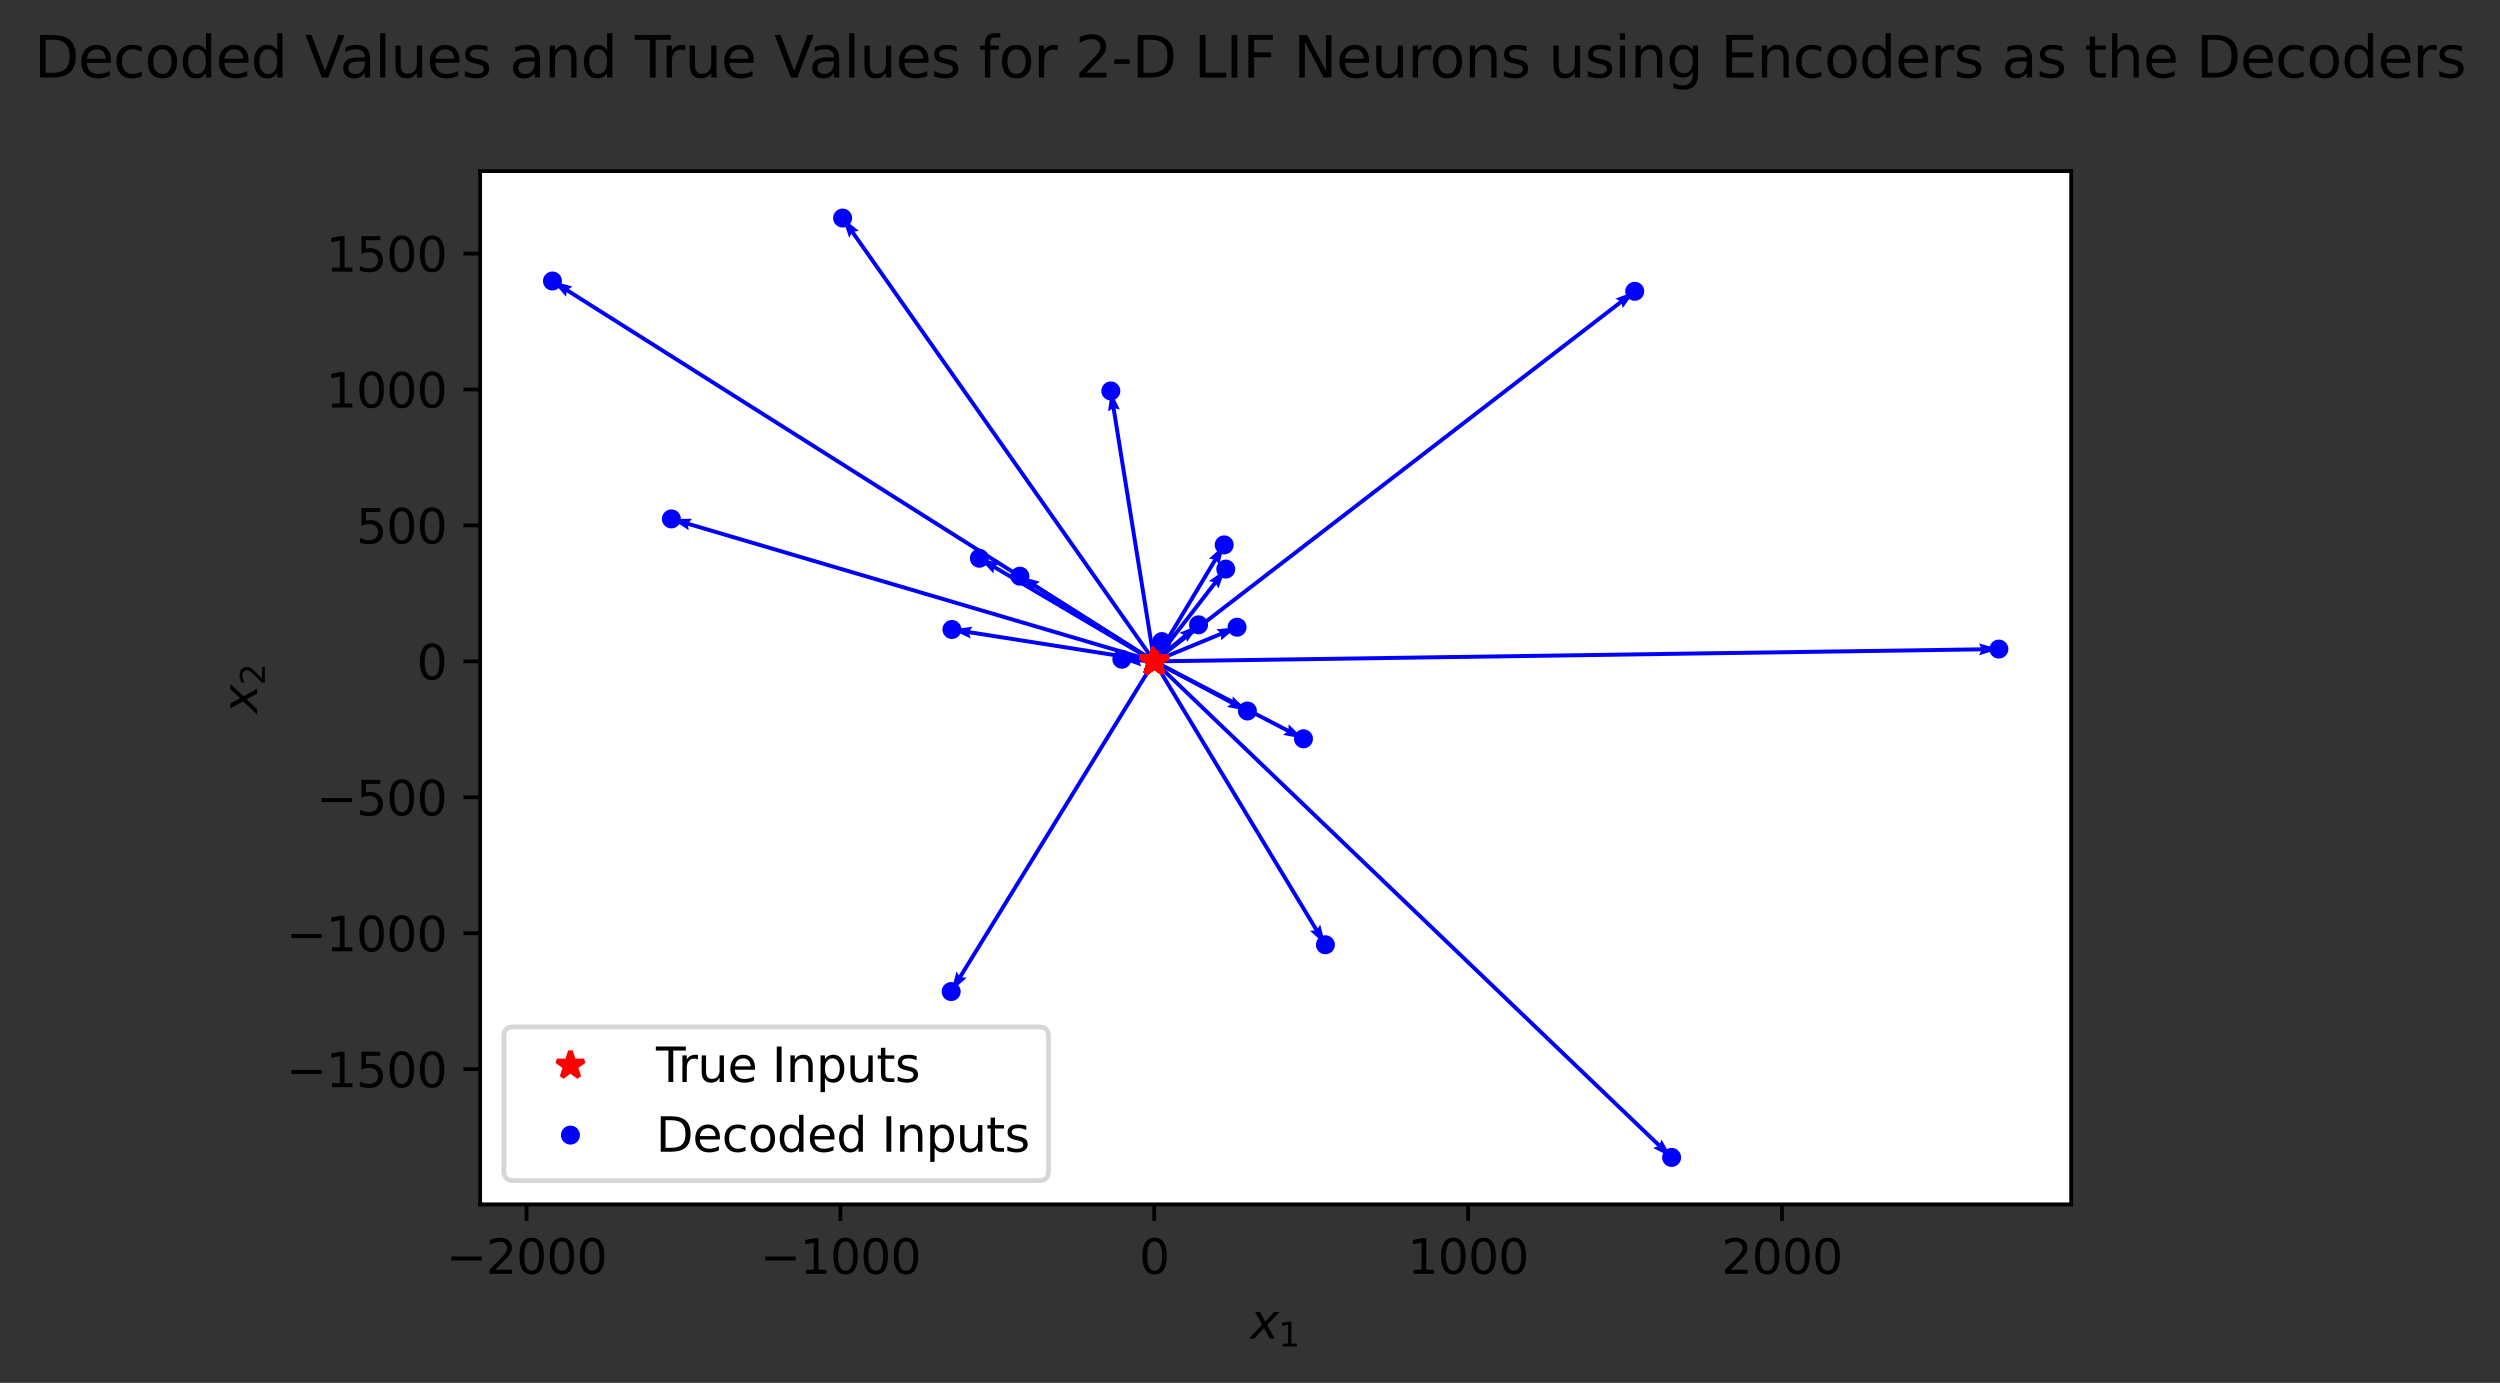 <?xml version="1.0" encoding="utf-8" standalone="no"?>
<!DOCTYPE svg PUBLIC "-//W3C//DTD SVG 1.1//EN"
  "http://www.w3.org/Graphics/SVG/1.1/DTD/svg11.dtd">
<svg xmlns:xlink="http://www.w3.org/1999/xlink" width="526.071pt" height="290.996pt" viewBox="0 0 526.071 290.996" xmlns="http://www.w3.org/2000/svg" version="1.1">
 <rect x="0" y="0" width="526.071" height="290.996" fill="#333333" stroke="none"/>
 <defs>
  <style type="text/css">*{stroke-linejoin: round; stroke-linecap: butt}</style>
 </defs>
 <g id="figure_1">
  <g id="patch_1">
   <path d="M 0 290.996 
L 526.071 290.996 
L 526.071 0 
L 0 0 
L 0 290.996 
z
" style="fill: none"/>
  </g>
  <g id="axes_1">
   <g id="patch_2">
    <path d="M 101.035 253.44 
L 435.835 253.44 
L 435.835 36 
L 101.035 36 
z
" style="fill: #ffffff"/>
   </g>
   <g id="Quiver_1">
    <path d="M 243.082 138.798 
L 271.139 153.354 
L 271.153 152.419 
L 274.289 155.46 
L 269.996 154.647 
L 270.753 154.097 
L 242.696 139.541 
L 243.082 138.798 
" clip-path="url(#p43d00eea6e)" style="fill: #0000ff"/>
    <path d="M 243.086 138.8 
L 259.366 147.475 
L 259.39 146.539 
L 262.493 149.615 
L 258.209 148.755 
L 258.972 148.214 
L 242.692 139.539 
L 243.086 138.8 
" clip-path="url(#p43d00eea6e)" style="fill: #0000ff"/>
    <path d="M 242.547 139.41 
L 179.133 49.206 
L 178.688 50.029 
L 177.309 45.884 
L 180.743 48.585 
L 179.817 48.724 
L 243.231 138.929 
L 242.547 139.41 
" clip-path="url(#p43d00eea6e)" style="fill: #0000ff"/>
    <path d="M 242.498 139.02 
L 242.745 138.375 
L 241.813 138.467 
L 244.481 135.007 
L 244.159 139.364 
L 243.526 138.674 
L 243.28 139.319 
L 242.498 139.02 
" clip-path="url(#p43d00eea6e)" style="fill: #0000ff"/>
    <path d="M 243.179 138.867 
L 349.327 240.648 
L 349.605 239.754 
L 351.756 243.556 
L 347.867 241.566 
L 348.748 241.252 
L 242.599 139.471 
L 243.179 138.867 
" clip-path="url(#p43d00eea6e)" style="fill: #0000ff"/>
    <path d="M 242.729 138.782 
L 256.672 133.033 
L 255.966 132.418 
L 260.314 131.984 
L 256.924 134.74 
L 256.991 133.806 
L 243.048 139.556 
L 242.729 138.782 
" clip-path="url(#p43d00eea6e)" style="fill: #0000ff"/>
    <path d="M 242.53 138.954 
L 255.308 117.674 
L 254.375 117.602 
L 257.606 114.66 
L 256.528 118.895 
L 256.026 118.105 
L 243.248 139.385 
L 242.53 138.954 
" clip-path="url(#p43d00eea6e)" style="fill: #0000ff"/>
    <path d="M 242.634 138.838 
L 340.755 63.268 
L 339.913 62.86 
L 343.995 61.301 
L 341.445 64.85 
L 341.266 63.931 
L 243.144 139.501 
L 242.634 138.838 
" clip-path="url(#p43d00eea6e)" style="fill: #0000ff"/>
    <path d="M 242.623 138.847 
L 249.039 133.555 
L 248.184 133.176 
L 252.211 131.482 
L 249.781 135.113 
L 249.571 134.201 
L 243.155 139.492 
L 242.623 138.847 
" clip-path="url(#p43d00eea6e)" style="fill: #0000ff"/>
    <path d="M 242.476 139.236 
L 233.932 86.056 
L 233.172 86.602 
L 233.747 82.271 
L 235.651 86.204 
L 234.758 85.924 
L 243.302 139.103 
L 242.476 139.236 
" clip-path="url(#p43d00eea6e)" style="fill: #0000ff"/>
    <path d="M 242.665 139.523 
L 119.214 61.499 
L 119.12 62.43 
L 116.253 59.132 
L 120.462 60.307 
L 119.661 60.791 
L 243.112 138.816 
L 242.665 139.523 
" clip-path="url(#p43d00eea6e)" style="fill: #0000ff"/>
    <path d="M 243.247 138.953 
L 277.315 195.362 
L 277.815 194.571 
L 278.904 198.803 
L 275.665 195.869 
L 276.598 195.795 
L 242.531 139.386 
L 243.247 138.953 
" clip-path="url(#p43d00eea6e)" style="fill: #0000ff"/>
    <path d="M 242.883 138.751 
L 416.845 136.22 
L 416.414 135.389 
L 420.617 136.583 
L 416.451 137.9 
L 416.857 137.057 
L 242.895 139.588 
L 242.883 138.751 
" clip-path="url(#p43d00eea6e)" style="fill: #0000ff"/>
    <path d="M 242.77 139.571 
L 144.772 110.66 
L 144.937 111.581 
L 141.278 109.193 
L 145.647 109.173 
L 145.009 109.857 
L 243.007 138.768 
L 242.77 139.571 
" clip-path="url(#p43d00eea6e)" style="fill: #0000ff"/>
    <path d="M 242.824 139.583 
L 203.967 133.46 
L 204.25 134.352 
L 200.311 132.461 
L 204.64 131.872 
L 204.097 132.634 
L 242.954 138.756 
L 242.824 139.583 
" clip-path="url(#p43d00eea6e)" style="fill: #0000ff"/>
    <path d="M 242.676 139.53 
L 209.121 119.744 
L 209.056 120.678 
L 206.089 117.47 
L 210.332 118.515 
L 209.546 119.023 
L 243.101 138.809 
L 242.676 139.53 
" clip-path="url(#p43d00eea6e)" style="fill: #0000ff"/>
    <path d="M 243.245 139.389 
L 202.481 205.662 
L 203.414 205.744 
L 200.152 208.651 
L 201.275 204.429 
L 201.768 205.224 
L 242.532 138.95 
L 243.245 139.389 
" clip-path="url(#p43d00eea6e)" style="fill: #0000ff"/>
    <path d="M 242.558 138.913 
L 255.304 122.473 
L 254.386 122.29 
L 257.942 119.752 
L 256.37 123.829 
L 255.965 122.985 
L 243.22 139.426 
L 242.558 138.913 
" clip-path="url(#p43d00eea6e)" style="fill: #0000ff"/>
    <path d="M 242.665 139.523 
L 217.573 123.616 
L 217.478 124.547 
L 214.616 121.246 
L 218.823 122.426 
L 218.021 122.909 
L 243.113 138.816 
L 242.665 139.523 
" clip-path="url(#p43d00eea6e)" style="fill: #0000ff"/>
    <path d="M 242.862 139.587 
L 239.8 139.386 
L 240.162 140.249 
L 236.069 138.722 
L 240.327 137.743 
L 239.854 138.551 
L 242.916 138.752 
L 242.862 139.587 
" clip-path="url(#p43d00eea6e)" style="fill: #0000ff"/>
   </g>
   <g id="matplotlib.axis_1">
    <g id="xtick_1">
     <g id="line2d_1">
      <defs>
       <path id="ma59e557a74" d="M 0 0 
L 0 3.5 
" style="stroke: #000000; stroke-width: 0.8"/>
      </defs>
      <g>
       <use xlink:href="#ma59e557a74" x="110.803" y="253.44" style="stroke: #000000; stroke-width: 0.8"/>
      </g>
     </g>
     <g id="text_1">
      <!-- −2000 -->
      <g transform="translate(93.888 268.038) scale(0.1 -0.1)">
       <defs>
        <path id="DejaVuSans-2212" d="M 678 2272 
L 4684 2272 
L 4684 1741 
L 678 1741 
L 678 2272 
z
" transform="scale(0.016)"/>
        <path id="DejaVuSans-32" d="M 1228 531 
L 3431 531 
L 3431 0 
L 469 0 
L 469 531 
Q 828 903 1448 1529 
Q 2069 2156 2228 2338 
Q 2531 2678 2651 2914 
Q 2772 3150 2772 3378 
Q 2772 3750 2511 3984 
Q 2250 4219 1831 4219 
Q 1534 4219 1204 4116 
Q 875 4013 500 3803 
L 500 4441 
Q 881 4594 1212 4672 
Q 1544 4750 1819 4750 
Q 2544 4750 2975 4387 
Q 3406 4025 3406 3419 
Q 3406 3131 3298 2873 
Q 3191 2616 2906 2266 
Q 2828 2175 2409 1742 
Q 1991 1309 1228 531 
z
" transform="scale(0.016)"/>
        <path id="DejaVuSans-30" d="M 2034 4250 
Q 1547 4250 1301 3770 
Q 1056 3291 1056 2328 
Q 1056 1369 1301 889 
Q 1547 409 2034 409 
Q 2525 409 2770 889 
Q 3016 1369 3016 2328 
Q 3016 3291 2770 3770 
Q 2525 4250 2034 4250 
z
M 2034 4750 
Q 2819 4750 3233 4129 
Q 3647 3509 3647 2328 
Q 3647 1150 3233 529 
Q 2819 -91 2034 -91 
Q 1250 -91 836 529 
Q 422 1150 422 2328 
Q 422 3509 836 4129 
Q 1250 4750 2034 4750 
z
" transform="scale(0.016)"/>
       </defs>
       <use xlink:href="#DejaVuSans-2212"/>
       <use xlink:href="#DejaVuSans-32" x="83.789"/>
       <use xlink:href="#DejaVuSans-30" x="147.412"/>
       <use xlink:href="#DejaVuSans-30" x="211.035"/>
       <use xlink:href="#DejaVuSans-30" x="274.658"/>
      </g>
     </g>
    </g>
    <g id="xtick_2">
     <g id="line2d_2">
      <g>
       <use xlink:href="#ma59e557a74" x="176.846" y="253.44" style="stroke: #000000; stroke-width: 0.8"/>
      </g>
     </g>
     <g id="text_2">
      <!-- −1000 -->
      <g transform="translate(159.931 268.038) scale(0.1 -0.1)">
       <defs>
        <path id="DejaVuSans-31" d="M 794 531 
L 1825 531 
L 1825 4091 
L 703 3866 
L 703 4441 
L 1819 4666 
L 2450 4666 
L 2450 531 
L 3481 531 
L 3481 0 
L 794 0 
L 794 531 
z
" transform="scale(0.016)"/>
       </defs>
       <use xlink:href="#DejaVuSans-2212"/>
       <use xlink:href="#DejaVuSans-31" x="83.789"/>
       <use xlink:href="#DejaVuSans-30" x="147.412"/>
       <use xlink:href="#DejaVuSans-30" x="211.035"/>
       <use xlink:href="#DejaVuSans-30" x="274.658"/>
      </g>
     </g>
    </g>
    <g id="xtick_3">
     <g id="line2d_3">
      <g>
       <use xlink:href="#ma59e557a74" x="242.889" y="253.44" style="stroke: #000000; stroke-width: 0.8"/>
      </g>
     </g>
     <g id="text_3">
      <!-- 0 -->
      <g transform="translate(239.708 268.038) scale(0.1 -0.1)">
       <use xlink:href="#DejaVuSans-30"/>
      </g>
     </g>
    </g>
    <g id="xtick_4">
     <g id="line2d_4">
      <g>
       <use xlink:href="#ma59e557a74" x="308.932" y="253.44" style="stroke: #000000; stroke-width: 0.8"/>
      </g>
     </g>
     <g id="text_4">
      <!-- 1000 -->
      <g transform="translate(296.207 268.038) scale(0.1 -0.1)">
       <use xlink:href="#DejaVuSans-31"/>
       <use xlink:href="#DejaVuSans-30" x="63.623"/>
       <use xlink:href="#DejaVuSans-30" x="127.246"/>
       <use xlink:href="#DejaVuSans-30" x="190.869"/>
      </g>
     </g>
    </g>
    <g id="xtick_5">
     <g id="line2d_5">
      <g>
       <use xlink:href="#ma59e557a74" x="374.975" y="253.44" style="stroke: #000000; stroke-width: 0.8"/>
      </g>
     </g>
     <g id="text_5">
      <!-- 2000 -->
      <g transform="translate(362.25 268.038) scale(0.1 -0.1)">
       <use xlink:href="#DejaVuSans-32"/>
       <use xlink:href="#DejaVuSans-30" x="63.623"/>
       <use xlink:href="#DejaVuSans-30" x="127.246"/>
       <use xlink:href="#DejaVuSans-30" x="190.869"/>
      </g>
     </g>
    </g>
    <g id="text_6">
     <!-- $x_1$ -->
     <g transform="translate(263.085 281.717) scale(0.1 -0.1)">
      <defs>
       <path id="DejaVuSans-Oblique-78" d="M 3841 3500 
L 2234 1784 
L 3219 0 
L 2559 0 
L 1819 1388 
L 531 0 
L -166 0 
L 1556 1844 
L 641 3500 
L 1300 3500 
L 1972 2234 
L 3144 3500 
L 3841 3500 
z
" transform="scale(0.016)"/>
      </defs>
      <use xlink:href="#DejaVuSans-Oblique-78" transform="translate(0 0.312)"/>
      <use xlink:href="#DejaVuSans-31" transform="translate(59.18 -16.094) scale(0.7)"/>
     </g>
    </g>
   </g>
   <g id="matplotlib.axis_2">
    <g id="ytick_1">
     <g id="line2d_6">
      <defs>
       <path id="m58640011f0" d="M 0 0 
L -3.5 0 
" style="stroke: #000000; stroke-width: 0.8"/>
      </defs>
      <g>
       <use xlink:href="#m58640011f0" x="101.035" y="224.983" style="stroke: #000000; stroke-width: 0.8"/>
      </g>
     </g>
     <g id="text_7">
      <!-- −1500 -->
      <g transform="translate(60.206 228.782) scale(0.1 -0.1)">
       <defs>
        <path id="DejaVuSans-35" d="M 691 4666 
L 3169 4666 
L 3169 4134 
L 1269 4134 
L 1269 2991 
Q 1406 3038 1543 3061 
Q 1681 3084 1819 3084 
Q 2600 3084 3056 2656 
Q 3513 2228 3513 1497 
Q 3513 744 3044 326 
Q 2575 -91 1722 -91 
Q 1428 -91 1123 -41 
Q 819 9 494 109 
L 494 744 
Q 775 591 1075 516 
Q 1375 441 1709 441 
Q 2250 441 2565 725 
Q 2881 1009 2881 1497 
Q 2881 1984 2565 2268 
Q 2250 2553 1709 2553 
Q 1456 2553 1204 2497 
Q 953 2441 691 2322 
L 691 4666 
z
" transform="scale(0.016)"/>
       </defs>
       <use xlink:href="#DejaVuSans-2212"/>
       <use xlink:href="#DejaVuSans-31" x="83.789"/>
       <use xlink:href="#DejaVuSans-35" x="147.412"/>
       <use xlink:href="#DejaVuSans-30" x="211.035"/>
       <use xlink:href="#DejaVuSans-30" x="274.658"/>
      </g>
     </g>
    </g>
    <g id="ytick_2">
     <g id="line2d_7">
      <g>
       <use xlink:href="#m58640011f0" x="101.035" y="196.378" style="stroke: #000000; stroke-width: 0.8"/>
      </g>
     </g>
     <g id="text_8">
      <!-- −1000 -->
      <g transform="translate(60.206 200.178) scale(0.1 -0.1)">
       <use xlink:href="#DejaVuSans-2212"/>
       <use xlink:href="#DejaVuSans-31" x="83.789"/>
       <use xlink:href="#DejaVuSans-30" x="147.412"/>
       <use xlink:href="#DejaVuSans-30" x="211.035"/>
       <use xlink:href="#DejaVuSans-30" x="274.658"/>
      </g>
     </g>
    </g>
    <g id="ytick_3">
     <g id="line2d_8">
      <g>
       <use xlink:href="#m58640011f0" x="101.035" y="167.774" style="stroke: #000000; stroke-width: 0.8"/>
      </g>
     </g>
     <g id="text_9">
      <!-- −500 -->
      <g transform="translate(66.568 171.573) scale(0.1 -0.1)">
       <use xlink:href="#DejaVuSans-2212"/>
       <use xlink:href="#DejaVuSans-35" x="83.789"/>
       <use xlink:href="#DejaVuSans-30" x="147.412"/>
       <use xlink:href="#DejaVuSans-30" x="211.035"/>
      </g>
     </g>
    </g>
    <g id="ytick_4">
     <g id="line2d_9">
      <g>
       <use xlink:href="#m58640011f0" x="101.035" y="139.169" style="stroke: #000000; stroke-width: 0.8"/>
      </g>
     </g>
     <g id="text_10">
      <!-- 0 -->
      <g transform="translate(87.673 142.969) scale(0.1 -0.1)">
       <use xlink:href="#DejaVuSans-30"/>
      </g>
     </g>
    </g>
    <g id="ytick_5">
     <g id="line2d_10">
      <g>
       <use xlink:href="#m58640011f0" x="101.035" y="110.565" style="stroke: #000000; stroke-width: 0.8"/>
      </g>
     </g>
     <g id="text_11">
      <!-- 500 -->
      <g transform="translate(74.948 114.364) scale(0.1 -0.1)">
       <use xlink:href="#DejaVuSans-35"/>
       <use xlink:href="#DejaVuSans-30" x="63.623"/>
       <use xlink:href="#DejaVuSans-30" x="127.246"/>
      </g>
     </g>
    </g>
    <g id="ytick_6">
     <g id="line2d_11">
      <g>
       <use xlink:href="#m58640011f0" x="101.035" y="81.96" style="stroke: #000000; stroke-width: 0.8"/>
      </g>
     </g>
     <g id="text_12">
      <!-- 1000 -->
      <g transform="translate(68.585 85.76) scale(0.1 -0.1)">
       <use xlink:href="#DejaVuSans-31"/>
       <use xlink:href="#DejaVuSans-30" x="63.623"/>
       <use xlink:href="#DejaVuSans-30" x="127.246"/>
       <use xlink:href="#DejaVuSans-30" x="190.869"/>
      </g>
     </g>
    </g>
    <g id="ytick_7">
     <g id="line2d_12">
      <g>
       <use xlink:href="#m58640011f0" x="101.035" y="53.356" style="stroke: #000000; stroke-width: 0.8"/>
      </g>
     </g>
     <g id="text_13">
      <!-- 1500 -->
      <g transform="translate(68.585 57.155) scale(0.1 -0.1)">
       <use xlink:href="#DejaVuSans-31"/>
       <use xlink:href="#DejaVuSans-35" x="63.623"/>
       <use xlink:href="#DejaVuSans-30" x="127.246"/>
       <use xlink:href="#DejaVuSans-30" x="190.869"/>
      </g>
     </g>
    </g>
    <g id="text_14">
     <!-- $x_2$ -->
     <g transform="translate(54.126 150.07) rotate(-90) scale(0.1 -0.1)">
      <use xlink:href="#DejaVuSans-Oblique-78" transform="translate(0 0.312)"/>
      <use xlink:href="#DejaVuSans-32" transform="translate(59.18 -16.094) scale(0.7)"/>
     </g>
    </g>
   </g>
   <g id="line2d_13">
    <defs>
     <path id="md98b75bb30" d="M 0 -3 
L -0.674 -0.927 
L -2.853 -0.927 
L -1.09 0.354 
L -1.763 2.427 
L -0 1.146 
L 1.763 2.427 
L 1.09 0.354 
L 2.853 -0.927 
L 0.674 -0.927 
z
" style="stroke: #ff0000; stroke-linejoin: bevel"/>
    </defs>
    <g clip-path="url(#p43d00eea6e)">
     <use xlink:href="#md98b75bb30" x="242.904" y="139.178" style="fill: #ff0000; stroke: #ff0000; stroke-linejoin: bevel"/>
     <use xlink:href="#md98b75bb30" x="242.9" y="139.175" style="fill: #ff0000; stroke: #ff0000; stroke-linejoin: bevel"/>
     <use xlink:href="#md98b75bb30" x="242.871" y="139.121" style="fill: #ff0000; stroke: #ff0000; stroke-linejoin: bevel"/>
     <use xlink:href="#md98b75bb30" x="242.895" y="139.168" style="fill: #ff0000; stroke: #ff0000; stroke-linejoin: bevel"/>
     <use xlink:href="#md98b75bb30" x="242.924" y="139.207" style="fill: #ff0000; stroke: #ff0000; stroke-linejoin: bevel"/>
     <use xlink:href="#md98b75bb30" x="242.901" y="139.166" style="fill: #ff0000; stroke: #ff0000; stroke-linejoin: bevel"/>
     <use xlink:href="#md98b75bb30" x="242.901" y="139.158" style="fill: #ff0000; stroke: #ff0000; stroke-linejoin: bevel"/>
     <use xlink:href="#md98b75bb30" x="242.931" y="139.129" style="fill: #ff0000; stroke: #ff0000; stroke-linejoin: bevel"/>
     <use xlink:href="#md98b75bb30" x="242.898" y="139.166" style="fill: #ff0000; stroke: #ff0000; stroke-linejoin: bevel"/>
     <use xlink:href="#md98b75bb30" x="242.894" y="139.14" style="fill: #ff0000; stroke: #ff0000; stroke-linejoin: bevel"/>
     <use xlink:href="#md98b75bb30" x="242.845" y="139.13" style="fill: #ff0000; stroke: #ff0000; stroke-linejoin: bevel"/>
     <use xlink:href="#md98b75bb30" x="242.902" y="139.195" style="fill: #ff0000; stroke: #ff0000; stroke-linejoin: bevel"/>
     <use xlink:href="#md98b75bb30" x="242.953" y="139.162" style="fill: #ff0000; stroke: #ff0000; stroke-linejoin: bevel"/>
     <use xlink:href="#md98b75bb30" x="242.854" y="139.157" style="fill: #ff0000; stroke: #ff0000; stroke-linejoin: bevel"/>
     <use xlink:href="#md98b75bb30" x="242.877" y="139.169" style="fill: #ff0000; stroke: #ff0000; stroke-linejoin: bevel"/>
     <use xlink:href="#md98b75bb30" x="242.88" y="139.16" style="fill: #ff0000; stroke: #ff0000; stroke-linejoin: bevel"/>
     <use xlink:href="#md98b75bb30" x="242.88" y="139.197" style="fill: #ff0000; stroke: #ff0000; stroke-linejoin: bevel"/>
     <use xlink:href="#md98b75bb30" x="242.9" y="139.16" style="fill: #ff0000; stroke: #ff0000; stroke-linejoin: bevel"/>
     <use xlink:href="#md98b75bb30" x="242.883" y="139.162" style="fill: #ff0000; stroke: #ff0000; stroke-linejoin: bevel"/>
     <use xlink:href="#md98b75bb30" x="242.891" y="139.171" style="fill: #ff0000; stroke: #ff0000; stroke-linejoin: bevel"/>
    </g>
   </g>
   <g id="line2d_14">
    <defs>
     <path id="m1977cac10d" d="M 0 1.5 
C 0.398 1.5 0.779 1.342 1.061 1.061 
C 1.342 0.779 1.5 0.398 1.5 0 
C 1.5 -0.398 1.342 -0.779 1.061 -1.061 
C 0.779 -1.342 0.398 -1.5 0 -1.5 
C -0.398 -1.5 -0.779 -1.342 -1.061 -1.061 
C -1.342 -0.779 -1.5 -0.398 -1.5 0 
C -1.5 0.398 -1.342 0.779 -1.061 1.061 
C -0.779 1.342 -0.398 1.5 0 1.5 
z
" style="stroke: #0000ff"/>
    </defs>
    <g clip-path="url(#p43d00eea6e)">
     <use xlink:href="#m1977cac10d" x="274.289" y="155.46" style="fill: #0000ff; stroke: #0000ff"/>
     <use xlink:href="#m1977cac10d" x="262.493" y="149.615" style="fill: #0000ff; stroke: #0000ff"/>
     <use xlink:href="#m1977cac10d" x="177.309" y="45.884" style="fill: #0000ff; stroke: #0000ff"/>
     <use xlink:href="#m1977cac10d" x="244.481" y="135.007" style="fill: #0000ff; stroke: #0000ff"/>
     <use xlink:href="#m1977cac10d" x="351.756" y="243.556" style="fill: #0000ff; stroke: #0000ff"/>
     <use xlink:href="#m1977cac10d" x="260.314" y="131.984" style="fill: #0000ff; stroke: #0000ff"/>
     <use xlink:href="#m1977cac10d" x="257.606" y="114.66" style="fill: #0000ff; stroke: #0000ff"/>
     <use xlink:href="#m1977cac10d" x="343.995" y="61.301" style="fill: #0000ff; stroke: #0000ff"/>
     <use xlink:href="#m1977cac10d" x="252.211" y="131.482" style="fill: #0000ff; stroke: #0000ff"/>
     <use xlink:href="#m1977cac10d" x="233.747" y="82.271" style="fill: #0000ff; stroke: #0000ff"/>
     <use xlink:href="#m1977cac10d" x="116.253" y="59.132" style="fill: #0000ff; stroke: #0000ff"/>
     <use xlink:href="#m1977cac10d" x="278.904" y="198.803" style="fill: #0000ff; stroke: #0000ff"/>
     <use xlink:href="#m1977cac10d" x="420.617" y="136.583" style="fill: #0000ff; stroke: #0000ff"/>
     <use xlink:href="#m1977cac10d" x="141.278" y="109.193" style="fill: #0000ff; stroke: #0000ff"/>
     <use xlink:href="#m1977cac10d" x="200.311" y="132.461" style="fill: #0000ff; stroke: #0000ff"/>
     <use xlink:href="#m1977cac10d" x="206.089" y="117.47" style="fill: #0000ff; stroke: #0000ff"/>
     <use xlink:href="#m1977cac10d" x="200.152" y="208.651" style="fill: #0000ff; stroke: #0000ff"/>
     <use xlink:href="#m1977cac10d" x="257.942" y="119.752" style="fill: #0000ff; stroke: #0000ff"/>
     <use xlink:href="#m1977cac10d" x="214.616" y="121.246" style="fill: #0000ff; stroke: #0000ff"/>
     <use xlink:href="#m1977cac10d" x="236.069" y="138.722" style="fill: #0000ff; stroke: #0000ff"/>
    </g>
   </g>
   <g id="patch_3">
    <path d="M 101.035 253.44 
L 101.035 36 
" style="fill: none; stroke: #000000; stroke-width: 0.8; stroke-linejoin: miter; stroke-linecap: square"/>
   </g>
   <g id="patch_4">
    <path d="M 435.835 253.44 
L 435.835 36 
" style="fill: none; stroke: #000000; stroke-width: 0.8; stroke-linejoin: miter; stroke-linecap: square"/>
   </g>
   <g id="patch_5">
    <path d="M 101.035 253.44 
L 435.835 253.44 
" style="fill: none; stroke: #000000; stroke-width: 0.8; stroke-linejoin: miter; stroke-linecap: square"/>
   </g>
   <g id="patch_6">
    <path d="M 101.035 36 
L 435.835 36 
" style="fill: none; stroke: #000000; stroke-width: 0.8; stroke-linejoin: miter; stroke-linecap: square"/>
   </g>
   <g id="legend_1">
    <g id="patch_7">
     <path d="M 108.035 248.44 
L 218.637 248.44 
Q 220.637 248.44 220.637 246.44 
L 220.637 218.084 
Q 220.637 216.084 218.637 216.084 
L 108.035 216.084 
Q 106.035 216.084 106.035 218.084 
L 106.035 246.44 
Q 106.035 248.44 108.035 248.44 
z
" style="fill: #ffffff; opacity: 0.8; stroke: #cccccc; stroke-linejoin: miter"/>
    </g>
    <g id="line2d_15">
     <g>
      <use xlink:href="#md98b75bb30" x="120.035" y="224.182" style="fill: #ff0000; stroke: #ff0000; stroke-linejoin: bevel"/>
     </g>
    </g>
    <g id="text_15">
     <!-- True Inputs -->
     <g transform="translate(138.035 227.682) scale(0.1 -0.1)">
      <defs>
       <path id="DejaVuSans-54" d="M -19 4666 
L 3928 4666 
L 3928 4134 
L 2272 4134 
L 2272 0 
L 1638 0 
L 1638 4134 
L -19 4134 
L -19 4666 
z
" transform="scale(0.016)"/>
       <path id="DejaVuSans-72" d="M 2631 2963 
Q 2534 3019 2420 3045 
Q 2306 3072 2169 3072 
Q 1681 3072 1420 2755 
Q 1159 2438 1159 1844 
L 1159 0 
L 581 0 
L 581 3500 
L 1159 3500 
L 1159 2956 
Q 1341 3275 1631 3429 
Q 1922 3584 2338 3584 
Q 2397 3584 2469 3576 
Q 2541 3569 2628 3553 
L 2631 2963 
z
" transform="scale(0.016)"/>
       <path id="DejaVuSans-75" d="M 544 1381 
L 544 3500 
L 1119 3500 
L 1119 1403 
Q 1119 906 1312 657 
Q 1506 409 1894 409 
Q 2359 409 2629 706 
Q 2900 1003 2900 1516 
L 2900 3500 
L 3475 3500 
L 3475 0 
L 2900 0 
L 2900 538 
Q 2691 219 2414 64 
Q 2138 -91 1772 -91 
Q 1169 -91 856 284 
Q 544 659 544 1381 
z
M 1991 3584 
L 1991 3584 
z
" transform="scale(0.016)"/>
       <path id="DejaVuSans-65" d="M 3597 1894 
L 3597 1613 
L 953 1613 
Q 991 1019 1311 708 
Q 1631 397 2203 397 
Q 2534 397 2845 478 
Q 3156 559 3463 722 
L 3463 178 
Q 3153 47 2828 -22 
Q 2503 -91 2169 -91 
Q 1331 -91 842 396 
Q 353 884 353 1716 
Q 353 2575 817 3079 
Q 1281 3584 2069 3584 
Q 2775 3584 3186 3129 
Q 3597 2675 3597 1894 
z
M 3022 2063 
Q 3016 2534 2758 2815 
Q 2500 3097 2075 3097 
Q 1594 3097 1305 2825 
Q 1016 2553 972 2059 
L 3022 2063 
z
" transform="scale(0.016)"/>
       <path id="DejaVuSans-20" transform="scale(0.016)"/>
       <path id="DejaVuSans-49" d="M 628 4666 
L 1259 4666 
L 1259 0 
L 628 0 
L 628 4666 
z
" transform="scale(0.016)"/>
       <path id="DejaVuSans-6e" d="M 3513 2113 
L 3513 0 
L 2938 0 
L 2938 2094 
Q 2938 2591 2744 2837 
Q 2550 3084 2163 3084 
Q 1697 3084 1428 2787 
Q 1159 2491 1159 1978 
L 1159 0 
L 581 0 
L 581 3500 
L 1159 3500 
L 1159 2956 
Q 1366 3272 1645 3428 
Q 1925 3584 2291 3584 
Q 2894 3584 3203 3211 
Q 3513 2838 3513 2113 
z
" transform="scale(0.016)"/>
       <path id="DejaVuSans-70" d="M 1159 525 
L 1159 -1331 
L 581 -1331 
L 581 3500 
L 1159 3500 
L 1159 2969 
Q 1341 3281 1617 3432 
Q 1894 3584 2278 3584 
Q 2916 3584 3314 3078 
Q 3713 2572 3713 1747 
Q 3713 922 3314 415 
Q 2916 -91 2278 -91 
Q 1894 -91 1617 61 
Q 1341 213 1159 525 
z
M 3116 1747 
Q 3116 2381 2855 2742 
Q 2594 3103 2138 3103 
Q 1681 3103 1420 2742 
Q 1159 2381 1159 1747 
Q 1159 1113 1420 752 
Q 1681 391 2138 391 
Q 2594 391 2855 752 
Q 3116 1113 3116 1747 
z
" transform="scale(0.016)"/>
       <path id="DejaVuSans-74" d="M 1172 4494 
L 1172 3500 
L 2356 3500 
L 2356 3053 
L 1172 3053 
L 1172 1153 
Q 1172 725 1289 603 
Q 1406 481 1766 481 
L 2356 481 
L 2356 0 
L 1766 0 
Q 1100 0 847 248 
Q 594 497 594 1153 
L 594 3053 
L 172 3053 
L 172 3500 
L 594 3500 
L 594 4494 
L 1172 4494 
z
" transform="scale(0.016)"/>
       <path id="DejaVuSans-73" d="M 2834 3397 
L 2834 2853 
Q 2591 2978 2328 3040 
Q 2066 3103 1784 3103 
Q 1356 3103 1142 2972 
Q 928 2841 928 2578 
Q 928 2378 1081 2264 
Q 1234 2150 1697 2047 
L 1894 2003 
Q 2506 1872 2764 1633 
Q 3022 1394 3022 966 
Q 3022 478 2636 193 
Q 2250 -91 1575 -91 
Q 1294 -91 989 -36 
Q 684 19 347 128 
L 347 722 
Q 666 556 975 473 
Q 1284 391 1588 391 
Q 1994 391 2212 530 
Q 2431 669 2431 922 
Q 2431 1156 2273 1281 
Q 2116 1406 1581 1522 
L 1381 1569 
Q 847 1681 609 1914 
Q 372 2147 372 2553 
Q 372 3047 722 3315 
Q 1072 3584 1716 3584 
Q 2034 3584 2315 3537 
Q 2597 3491 2834 3397 
z
" transform="scale(0.016)"/>
      </defs>
      <use xlink:href="#DejaVuSans-54"/>
      <use xlink:href="#DejaVuSans-72" x="46.334"/>
      <use xlink:href="#DejaVuSans-75" x="87.447"/>
      <use xlink:href="#DejaVuSans-65" x="150.826"/>
      <use xlink:href="#DejaVuSans-20" x="212.35"/>
      <use xlink:href="#DejaVuSans-49" x="244.137"/>
      <use xlink:href="#DejaVuSans-6e" x="273.629"/>
      <use xlink:href="#DejaVuSans-70" x="337.008"/>
      <use xlink:href="#DejaVuSans-75" x="400.484"/>
      <use xlink:href="#DejaVuSans-74" x="463.863"/>
      <use xlink:href="#DejaVuSans-73" x="503.072"/>
     </g>
    </g>
    <g id="line2d_16">
     <g>
      <use xlink:href="#m1977cac10d" x="120.035" y="238.86" style="fill: #0000ff; stroke: #0000ff"/>
     </g>
    </g>
    <g id="text_16">
     <!-- Decoded Inputs -->
     <g transform="translate(138.035 242.36) scale(0.1 -0.1)">
      <defs>
       <path id="DejaVuSans-44" d="M 1259 4147 
L 1259 519 
L 2022 519 
Q 2988 519 3436 956 
Q 3884 1394 3884 2338 
Q 3884 3275 3436 3711 
Q 2988 4147 2022 4147 
L 1259 4147 
z
M 628 4666 
L 1925 4666 
Q 3281 4666 3915 4102 
Q 4550 3538 4550 2338 
Q 4550 1131 3912 565 
Q 3275 0 1925 0 
L 628 0 
L 628 4666 
z
" transform="scale(0.016)"/>
       <path id="DejaVuSans-63" d="M 3122 3366 
L 3122 2828 
Q 2878 2963 2633 3030 
Q 2388 3097 2138 3097 
Q 1578 3097 1268 2742 
Q 959 2388 959 1747 
Q 959 1106 1268 751 
Q 1578 397 2138 397 
Q 2388 397 2633 464 
Q 2878 531 3122 666 
L 3122 134 
Q 2881 22 2623 -34 
Q 2366 -91 2075 -91 
Q 1284 -91 818 406 
Q 353 903 353 1747 
Q 353 2603 823 3093 
Q 1294 3584 2113 3584 
Q 2378 3584 2631 3529 
Q 2884 3475 3122 3366 
z
" transform="scale(0.016)"/>
       <path id="DejaVuSans-6f" d="M 1959 3097 
Q 1497 3097 1228 2736 
Q 959 2375 959 1747 
Q 959 1119 1226 758 
Q 1494 397 1959 397 
Q 2419 397 2687 759 
Q 2956 1122 2956 1747 
Q 2956 2369 2687 2733 
Q 2419 3097 1959 3097 
z
M 1959 3584 
Q 2709 3584 3137 3096 
Q 3566 2609 3566 1747 
Q 3566 888 3137 398 
Q 2709 -91 1959 -91 
Q 1206 -91 779 398 
Q 353 888 353 1747 
Q 353 2609 779 3096 
Q 1206 3584 1959 3584 
z
" transform="scale(0.016)"/>
       <path id="DejaVuSans-64" d="M 2906 2969 
L 2906 4863 
L 3481 4863 
L 3481 0 
L 2906 0 
L 2906 525 
Q 2725 213 2448 61 
Q 2172 -91 1784 -91 
Q 1150 -91 751 415 
Q 353 922 353 1747 
Q 353 2572 751 3078 
Q 1150 3584 1784 3584 
Q 2172 3584 2448 3432 
Q 2725 3281 2906 2969 
z
M 947 1747 
Q 947 1113 1208 752 
Q 1469 391 1925 391 
Q 2381 391 2643 752 
Q 2906 1113 2906 1747 
Q 2906 2381 2643 2742 
Q 2381 3103 1925 3103 
Q 1469 3103 1208 2742 
Q 947 2381 947 1747 
z
" transform="scale(0.016)"/>
      </defs>
      <use xlink:href="#DejaVuSans-44"/>
      <use xlink:href="#DejaVuSans-65" x="77.002"/>
      <use xlink:href="#DejaVuSans-63" x="138.525"/>
      <use xlink:href="#DejaVuSans-6f" x="193.506"/>
      <use xlink:href="#DejaVuSans-64" x="254.688"/>
      <use xlink:href="#DejaVuSans-65" x="318.164"/>
      <use xlink:href="#DejaVuSans-64" x="379.688"/>
      <use xlink:href="#DejaVuSans-20" x="443.164"/>
      <use xlink:href="#DejaVuSans-49" x="474.951"/>
      <use xlink:href="#DejaVuSans-6e" x="504.443"/>
      <use xlink:href="#DejaVuSans-70" x="567.822"/>
      <use xlink:href="#DejaVuSans-75" x="631.299"/>
      <use xlink:href="#DejaVuSans-74" x="694.678"/>
      <use xlink:href="#DejaVuSans-73" x="733.887"/>
     </g>
    </g>
   </g>
  </g>
  <g id="text_17">
   <!-- Decoded Values and True Values for 2-D LIF Neurons using Encoders as the Decoders -->
   <g transform="translate(7.2 16.318) scale(0.12 -0.12)">
    <defs>
     <path id="DejaVuSans-56" d="M 1831 0 
L 50 4666 
L 709 4666 
L 2188 738 
L 3669 4666 
L 4325 4666 
L 2547 0 
L 1831 0 
z
" transform="scale(0.016)"/>
     <path id="DejaVuSans-61" d="M 2194 1759 
Q 1497 1759 1228 1600 
Q 959 1441 959 1056 
Q 959 750 1161 570 
Q 1363 391 1709 391 
Q 2188 391 2477 730 
Q 2766 1069 2766 1631 
L 2766 1759 
L 2194 1759 
z
M 3341 1997 
L 3341 0 
L 2766 0 
L 2766 531 
Q 2569 213 2275 61 
Q 1981 -91 1556 -91 
Q 1019 -91 701 211 
Q 384 513 384 1019 
Q 384 1609 779 1909 
Q 1175 2209 1959 2209 
L 2766 2209 
L 2766 2266 
Q 2766 2663 2505 2880 
Q 2244 3097 1772 3097 
Q 1472 3097 1187 3025 
Q 903 2953 641 2809 
L 641 3341 
Q 956 3463 1253 3523 
Q 1550 3584 1831 3584 
Q 2591 3584 2966 3190 
Q 3341 2797 3341 1997 
z
" transform="scale(0.016)"/>
     <path id="DejaVuSans-6c" d="M 603 4863 
L 1178 4863 
L 1178 0 
L 603 0 
L 603 4863 
z
" transform="scale(0.016)"/>
     <path id="DejaVuSans-66" d="M 2375 4863 
L 2375 4384 
L 1825 4384 
Q 1516 4384 1395 4259 
Q 1275 4134 1275 3809 
L 1275 3500 
L 2222 3500 
L 2222 3053 
L 1275 3053 
L 1275 0 
L 697 0 
L 697 3053 
L 147 3053 
L 147 3500 
L 697 3500 
L 697 3744 
Q 697 4328 969 4595 
Q 1241 4863 1831 4863 
L 2375 4863 
z
" transform="scale(0.016)"/>
     <path id="DejaVuSans-2d" d="M 313 2009 
L 1997 2009 
L 1997 1497 
L 313 1497 
L 313 2009 
z
" transform="scale(0.016)"/>
     <path id="DejaVuSans-4c" d="M 628 4666 
L 1259 4666 
L 1259 531 
L 3531 531 
L 3531 0 
L 628 0 
L 628 4666 
z
" transform="scale(0.016)"/>
     <path id="DejaVuSans-46" d="M 628 4666 
L 3309 4666 
L 3309 4134 
L 1259 4134 
L 1259 2759 
L 3109 2759 
L 3109 2228 
L 1259 2228 
L 1259 0 
L 628 0 
L 628 4666 
z
" transform="scale(0.016)"/>
     <path id="DejaVuSans-4e" d="M 628 4666 
L 1478 4666 
L 3547 763 
L 3547 4666 
L 4159 4666 
L 4159 0 
L 3309 0 
L 1241 3903 
L 1241 0 
L 628 0 
L 628 4666 
z
" transform="scale(0.016)"/>
     <path id="DejaVuSans-69" d="M 603 3500 
L 1178 3500 
L 1178 0 
L 603 0 
L 603 3500 
z
M 603 4863 
L 1178 4863 
L 1178 4134 
L 603 4134 
L 603 4863 
z
" transform="scale(0.016)"/>
     <path id="DejaVuSans-67" d="M 2906 1791 
Q 2906 2416 2648 2759 
Q 2391 3103 1925 3103 
Q 1463 3103 1205 2759 
Q 947 2416 947 1791 
Q 947 1169 1205 825 
Q 1463 481 1925 481 
Q 2391 481 2648 825 
Q 2906 1169 2906 1791 
z
M 3481 434 
Q 3481 -459 3084 -895 
Q 2688 -1331 1869 -1331 
Q 1566 -1331 1297 -1286 
Q 1028 -1241 775 -1147 
L 775 -588 
Q 1028 -725 1275 -790 
Q 1522 -856 1778 -856 
Q 2344 -856 2625 -561 
Q 2906 -266 2906 331 
L 2906 616 
Q 2728 306 2450 153 
Q 2172 0 1784 0 
Q 1141 0 747 490 
Q 353 981 353 1791 
Q 353 2603 747 3093 
Q 1141 3584 1784 3584 
Q 2172 3584 2450 3431 
Q 2728 3278 2906 2969 
L 2906 3500 
L 3481 3500 
L 3481 434 
z
" transform="scale(0.016)"/>
     <path id="DejaVuSans-45" d="M 628 4666 
L 3578 4666 
L 3578 4134 
L 1259 4134 
L 1259 2753 
L 3481 2753 
L 3481 2222 
L 1259 2222 
L 1259 531 
L 3634 531 
L 3634 0 
L 628 0 
L 628 4666 
z
" transform="scale(0.016)"/>
     <path id="DejaVuSans-68" d="M 3513 2113 
L 3513 0 
L 2938 0 
L 2938 2094 
Q 2938 2591 2744 2837 
Q 2550 3084 2163 3084 
Q 1697 3084 1428 2787 
Q 1159 2491 1159 1978 
L 1159 0 
L 581 0 
L 581 4863 
L 1159 4863 
L 1159 2956 
Q 1366 3272 1645 3428 
Q 1925 3584 2291 3584 
Q 2894 3584 3203 3211 
Q 3513 2838 3513 2113 
z
" transform="scale(0.016)"/>
    </defs>
    <use xlink:href="#DejaVuSans-44"/>
    <use xlink:href="#DejaVuSans-65" x="77.002"/>
    <use xlink:href="#DejaVuSans-63" x="138.525"/>
    <use xlink:href="#DejaVuSans-6f" x="193.506"/>
    <use xlink:href="#DejaVuSans-64" x="254.688"/>
    <use xlink:href="#DejaVuSans-65" x="318.164"/>
    <use xlink:href="#DejaVuSans-64" x="379.688"/>
    <use xlink:href="#DejaVuSans-20" x="443.164"/>
    <use xlink:href="#DejaVuSans-56" x="474.951"/>
    <use xlink:href="#DejaVuSans-61" x="535.609"/>
    <use xlink:href="#DejaVuSans-6c" x="596.889"/>
    <use xlink:href="#DejaVuSans-75" x="624.672"/>
    <use xlink:href="#DejaVuSans-65" x="688.051"/>
    <use xlink:href="#DejaVuSans-73" x="749.574"/>
    <use xlink:href="#DejaVuSans-20" x="801.674"/>
    <use xlink:href="#DejaVuSans-61" x="833.461"/>
    <use xlink:href="#DejaVuSans-6e" x="894.74"/>
    <use xlink:href="#DejaVuSans-64" x="958.119"/>
    <use xlink:href="#DejaVuSans-20" x="1021.596"/>
    <use xlink:href="#DejaVuSans-54" x="1053.383"/>
    <use xlink:href="#DejaVuSans-72" x="1099.717"/>
    <use xlink:href="#DejaVuSans-75" x="1140.83"/>
    <use xlink:href="#DejaVuSans-65" x="1204.209"/>
    <use xlink:href="#DejaVuSans-20" x="1265.732"/>
    <use xlink:href="#DejaVuSans-56" x="1297.52"/>
    <use xlink:href="#DejaVuSans-61" x="1358.178"/>
    <use xlink:href="#DejaVuSans-6c" x="1419.457"/>
    <use xlink:href="#DejaVuSans-75" x="1447.24"/>
    <use xlink:href="#DejaVuSans-65" x="1510.619"/>
    <use xlink:href="#DejaVuSans-73" x="1572.143"/>
    <use xlink:href="#DejaVuSans-20" x="1624.242"/>
    <use xlink:href="#DejaVuSans-66" x="1656.029"/>
    <use xlink:href="#DejaVuSans-6f" x="1691.234"/>
    <use xlink:href="#DejaVuSans-72" x="1752.416"/>
    <use xlink:href="#DejaVuSans-20" x="1793.529"/>
    <use xlink:href="#DejaVuSans-32" x="1825.316"/>
    <use xlink:href="#DejaVuSans-2d" x="1888.939"/>
    <use xlink:href="#DejaVuSans-44" x="1925.023"/>
    <use xlink:href="#DejaVuSans-20" x="2002.025"/>
    <use xlink:href="#DejaVuSans-4c" x="2033.812"/>
    <use xlink:href="#DejaVuSans-49" x="2089.525"/>
    <use xlink:href="#DejaVuSans-46" x="2119.018"/>
    <use xlink:href="#DejaVuSans-20" x="2176.537"/>
    <use xlink:href="#DejaVuSans-4e" x="2208.324"/>
    <use xlink:href="#DejaVuSans-65" x="2283.129"/>
    <use xlink:href="#DejaVuSans-75" x="2344.652"/>
    <use xlink:href="#DejaVuSans-72" x="2408.031"/>
    <use xlink:href="#DejaVuSans-6f" x="2446.895"/>
    <use xlink:href="#DejaVuSans-6e" x="2508.076"/>
    <use xlink:href="#DejaVuSans-73" x="2571.455"/>
    <use xlink:href="#DejaVuSans-20" x="2623.555"/>
    <use xlink:href="#DejaVuSans-75" x="2655.342"/>
    <use xlink:href="#DejaVuSans-73" x="2718.721"/>
    <use xlink:href="#DejaVuSans-69" x="2770.82"/>
    <use xlink:href="#DejaVuSans-6e" x="2798.604"/>
    <use xlink:href="#DejaVuSans-67" x="2861.982"/>
    <use xlink:href="#DejaVuSans-20" x="2925.459"/>
    <use xlink:href="#DejaVuSans-45" x="2957.246"/>
    <use xlink:href="#DejaVuSans-6e" x="3020.43"/>
    <use xlink:href="#DejaVuSans-63" x="3083.809"/>
    <use xlink:href="#DejaVuSans-6f" x="3138.789"/>
    <use xlink:href="#DejaVuSans-64" x="3199.971"/>
    <use xlink:href="#DejaVuSans-65" x="3263.447"/>
    <use xlink:href="#DejaVuSans-72" x="3324.971"/>
    <use xlink:href="#DejaVuSans-73" x="3366.084"/>
    <use xlink:href="#DejaVuSans-20" x="3418.184"/>
    <use xlink:href="#DejaVuSans-61" x="3449.971"/>
    <use xlink:href="#DejaVuSans-73" x="3511.25"/>
    <use xlink:href="#DejaVuSans-20" x="3563.35"/>
    <use xlink:href="#DejaVuSans-74" x="3595.137"/>
    <use xlink:href="#DejaVuSans-68" x="3634.346"/>
    <use xlink:href="#DejaVuSans-65" x="3697.725"/>
    <use xlink:href="#DejaVuSans-20" x="3759.248"/>
    <use xlink:href="#DejaVuSans-44" x="3791.035"/>
    <use xlink:href="#DejaVuSans-65" x="3868.037"/>
    <use xlink:href="#DejaVuSans-63" x="3929.561"/>
    <use xlink:href="#DejaVuSans-6f" x="3984.541"/>
    <use xlink:href="#DejaVuSans-64" x="4045.723"/>
    <use xlink:href="#DejaVuSans-65" x="4109.199"/>
    <use xlink:href="#DejaVuSans-72" x="4170.723"/>
    <use xlink:href="#DejaVuSans-73" x="4211.836"/>
   </g>
  </g>
 </g>
 <defs>
  <clipPath id="p43d00eea6e">
   <rect x="101.035" y="36" width="334.8" height="217.44"/>
  </clipPath>
 </defs>
</svg>
